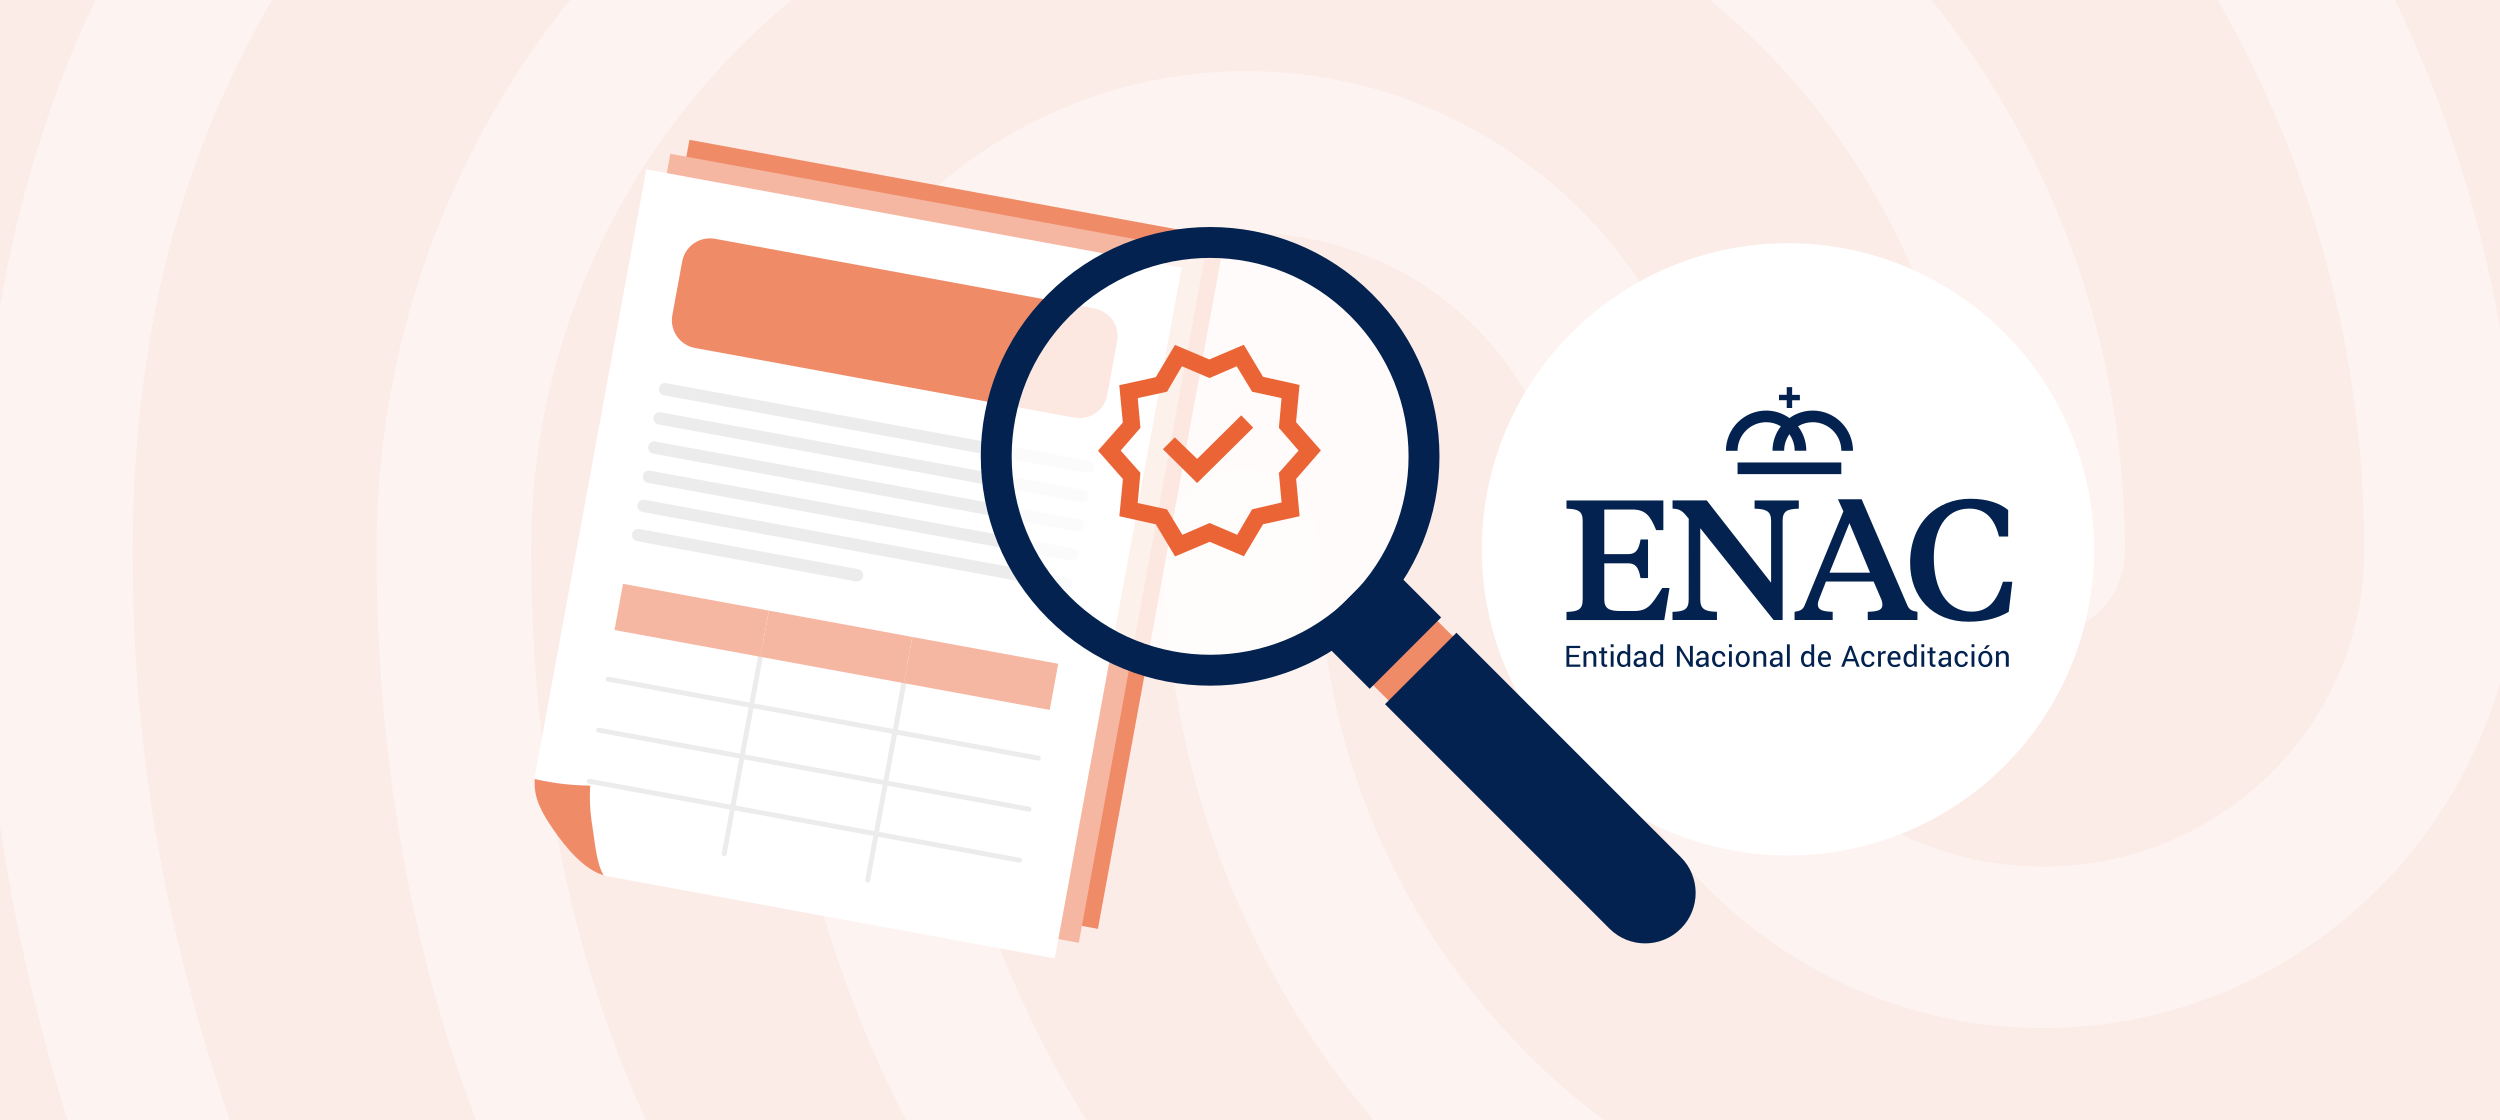 <svg width="770" height="345" viewBox="0 0 770 345" fill="none" xmlns="http://www.w3.org/2000/svg">
<rect x="0" y="0" width="770" height="345" fill="#333333" stroke="none"/>
<g clip-path="url(#clip0_750_3782)">
<rect width="770" height="345" fill="#FCECE7"/>
<path opacity="0.4" d="M661.645 -341.973C657.789 -341.976 654.006 -343.025 650.701 -345.009C559.379 -394.704 480.46 -415.787 385.763 -415.787C291.523 -415.787 202.161 -392.199 120.825 -345.009C109.41 -338.482 95.137 -343.005 88.48 -355.042C82.293 -367.094 86.579 -382.667 97.995 -389.179C185.438 -439.72 284.729 -466.226 385.763 -465.999C487.072 -465.999 575.552 -442.396 672.589 -389.695C678.288 -386.467 682.512 -381.16 684.374 -374.888C686.236 -368.615 685.592 -361.867 682.576 -356.059C678.244 -347.058 670.157 -341.973 661.645 -341.973ZM-19.061 -78.485C-24.023 -78.537 -28.847 -80.128 -32.863 -83.039C-43.807 -91.083 -46.178 -106.642 -38.563 -118.193C8.557 -188.47 68.461 -243.691 139.795 -282.351C289.151 -363.679 480.369 -364.179 630.212 -282.852C701.546 -244.146 761.48 -189.426 808.57 -119.65C816.17 -108.6 813.814 -92.54 802.87 -84.511C800.334 -82.585 797.425 -81.209 794.327 -80.469C791.229 -79.728 788.01 -79.641 784.877 -80.213C781.743 -80.784 778.764 -82.001 776.127 -83.787C773.491 -85.572 771.257 -87.886 769.566 -90.582C726.763 -153.756 672.544 -203.482 608.323 -238.12C471.811 -311.919 297.238 -311.919 161.212 -237.619C96.52 -202.48 42.286 -152.239 -0.517 -89.019C-2.34 -85.731 -5.035 -83.008 -8.307 -81.149C-11.578 -79.291 -15.299 -78.369 -19.061 -78.485ZM278.223 527.451C275.05 527.479 271.91 526.814 269.022 525.503C266.133 524.192 263.567 522.267 261.502 519.861C220.128 476.192 197.768 448.081 165.909 387.336C133.137 325.649 115.961 250.332 115.961 169.551C115.961 20.42 236.833 -101.071 385.247 -101.071C533.66 -101.071 654.471 20.42 654.471 169.551C654.471 183.607 643.998 194.642 630.683 194.642C617.367 194.642 606.925 183.576 606.925 169.551C606.925 48.121 507.516 -50.844 385.277 -50.844C263.038 -50.844 163.583 48.03 163.583 169.551C163.583 241.832 178.783 308.604 207.816 362.822C238.216 420.501 259.192 445.152 295.824 484.252C300.186 489.166 302.594 495.505 302.594 502.072C302.594 508.638 300.186 514.978 295.824 519.892C291.173 524.614 284.854 527.327 278.223 527.451V527.451ZM619.267 434.587C562.662 434.587 512.715 419.515 471.826 389.901C436.807 364.77 408.276 331.682 388.589 293.368C368.902 255.055 358.623 212.614 358.601 169.551C358.601 155.496 369.074 144.445 382.389 144.445C395.704 144.445 406.177 155.496 406.177 169.551C406.17 204.529 414.54 239 430.591 270.09C446.641 301.179 469.905 327.983 498.442 348.266C532.216 372.369 571.706 383.905 619.267 383.905C635.866 383.613 652.411 381.933 668.729 378.881C681.573 376.377 693.946 385.408 696.317 399.464C697.55 405.896 696.199 412.554 692.555 417.999C688.912 423.444 683.268 427.238 676.845 428.561C657.885 432.373 638.607 434.39 619.267 434.587ZM523.659 538C521.563 537.913 519.485 537.572 517.472 536.983C441.852 514.898 392.375 485.284 340.528 431.567C273.936 361.744 237.319 268.911 237.319 169.521C237.319 88.193 302.953 21.922 383.818 21.922C464.682 21.922 530.316 88.193 530.316 169.551C530.316 223.269 574.549 266.938 629.254 266.938C683.959 266.938 728.191 223.269 728.191 169.551C728.191 -19.713 573.606 -173.337 383.346 -173.337C248.202 -173.367 124.58 -94.043 68.932 28.95C50.373 69.614 40.873 117.306 40.873 169.551C40.873 208.697 44.202 270.444 72.793 350.77C77.551 363.824 71.364 378.38 59.007 382.904C46.634 387.928 32.847 380.9 28.606 368.347C5.305 302.578 -6.111 237.324 -6.111 169.506C-6.111 109.261 4.818 54.542 26.22 6.85C89.483 -133.22 229.81 -224.08 383.422 -224.08C599.842 -224.08 775.828 -47.869 775.828 169.05C775.828 250.363 710.194 316.633 629.33 316.633C548.465 316.633 482.831 250.363 482.831 169.05C482.831 115.333 438.584 71.648 383.894 71.648C329.204 71.648 284.956 115.333 284.956 169.05C284.956 254.886 316.344 335.212 373.907 395.456C419.006 442.617 462.296 468.724 529.404 488.305C542.248 491.811 549.393 505.867 546.124 518.92C543.632 530.471 533.645 538 523.659 538Z" fill="white"/>
<path d="M550.697 75.303C575.6 75.304 599.483 85.196 617.092 102.806C634.702 120.415 644.595 144.298 644.595 169.202C644.595 194.105 634.702 217.988 617.092 235.598C599.483 253.207 575.6 263.1 550.697 263.1C525.794 263.1 501.909 253.207 484.3 235.598C466.691 217.988 456.798 194.105 456.798 169.202C456.798 144.298 466.691 120.415 484.3 102.806C501.909 85.196 525.794 75.304 550.697 75.303Z" stroke="#FCECE7" stroke-width="0.814"/>
<path d="M550.697 74.897C575.708 74.897 599.694 84.832 617.38 102.518C635.066 120.203 645.002 144.19 645.002 169.202C645.002 194.213 635.066 218.2 617.38 235.885C599.694 253.571 575.708 263.507 550.697 263.507C525.686 263.507 501.698 253.571 484.012 235.885C466.327 218.2 456.391 194.213 456.391 169.202C456.391 144.19 466.327 120.203 484.012 102.518C501.698 84.832 525.686 74.897 550.697 74.897Z" fill="white"/>
<path d="M377.224 73.339L212.352 43.062L173.283 255.81L338.155 286.087L377.224 73.339Z" fill="#F08B68"/>
<path d="M332.273 290.394L201.356 266.352L198.464 241.263L171.372 238.491L206.469 47.369L371.341 77.646L332.273 290.394Z" fill="#F6B7A2"/>
<path d="M324.872 295.194L187.219 269.915C180.414 268.666 174.361 261.205 170.432 255.514C166.556 249.901 163.694 244.8 164.926 238.094L199.068 52.169L363.94 82.446L324.872 295.194Z" fill="white"/>
<path d="M223.813 263.098L235.64 198.694C235.716 198.281 235.442 197.884 235.028 197.808C234.615 197.732 234.218 198.006 234.142 198.419L222.315 262.823C222.239 263.237 222.513 263.634 222.926 263.709C223.34 263.785 223.737 263.512 223.813 263.098Z" fill="#ECECEC"/>
<path d="M267.996 271.211L279.823 206.807C279.899 206.394 279.626 205.997 279.212 205.921C278.798 205.845 278.402 206.119 278.326 206.532L266.499 270.936C266.423 271.35 266.696 271.747 267.11 271.823C267.524 271.899 267.92 271.625 267.996 271.211Z" fill="#ECECEC"/>
<path d="M187.13 209.913L319.683 234.255C320.096 234.331 320.493 234.057 320.569 233.644C320.645 233.23 320.371 232.833 319.958 232.757L187.406 208.416C186.992 208.34 186.595 208.613 186.519 209.027C186.443 209.441 186.717 209.837 187.13 209.913Z" fill="#ECECEC"/>
<path d="M184.244 225.64L316.796 249.982C317.21 250.058 317.606 249.784 317.682 249.37C317.758 248.957 317.485 248.56 317.071 248.484L184.519 224.142C184.105 224.066 183.708 224.34 183.632 224.754C183.556 225.167 183.83 225.564 184.244 225.64Z" fill="#ECECEC"/>
<path d="M181.355 241.367L313.907 265.708C314.321 265.784 314.718 265.51 314.794 265.097C314.87 264.683 314.596 264.286 314.182 264.21L181.63 239.869C181.217 239.793 180.82 240.067 180.744 240.48C180.668 240.894 180.941 241.291 181.355 241.367Z" fill="#ECECEC"/>
<path d="M281 196.185L236.816 188.071L234.203 202.3L278.388 210.414L281 196.185Z" fill="#F6B7A2"/>
<path d="M325.933 204.438L281 196.187L278.387 210.415L323.32 218.667L325.933 204.438Z" fill="#F6B7A2"/>
<path d="M185.931 269.601C183.542 265.699 183.183 258.526 182.191 252.809C181.697 249.222 181.555 245.596 181.767 241.981C181.767 241.981 177.35 241.897 174.006 241.524C170.937 241.174 167.889 240.662 164.874 239.991C164.874 239.991 164.811 239.925 164.706 239.813L164.705 239.818C164.488 242.595 164.952 245.383 166.057 247.941L166.06 247.949C166.316 248.57 166.603 249.185 166.915 249.797C166.932 249.83 166.949 249.863 166.966 249.896C167.27 250.49 167.597 251.082 167.947 251.672C167.976 251.721 168.007 251.77 168.036 251.82C168.382 252.402 168.746 252.986 169.127 253.57C169.161 253.621 169.195 253.672 169.228 253.723C169.609 254.304 170.002 254.889 170.409 255.478L170.432 255.513C174.112 260.841 179.654 267.721 185.931 269.601Z" fill="#F08B68"/>
<path d="M337.095 95.011L220.234 73.551C215.513 72.684 210.983 75.809 210.116 80.53L207.08 97.061C206.213 101.782 209.338 106.312 214.059 107.179L330.92 128.639C335.641 129.506 340.172 126.382 341.039 121.66L344.074 105.13C344.941 100.409 341.817 95.879 337.095 95.011Z" fill="#F08B68"/>
<path d="M335.475 141.936L205.169 118.007C204.135 117.817 203.143 118.501 202.953 119.535C202.763 120.569 203.447 121.561 204.481 121.751L334.787 145.68C335.821 145.87 336.813 145.186 337.003 144.152C337.193 143.118 336.509 142.126 335.475 141.936Z" fill="#ECECEC"/>
<path d="M332.174 159.91L201.868 135.981C200.834 135.791 199.842 136.475 199.652 137.509C199.462 138.543 200.147 139.535 201.181 139.725L331.486 163.654C332.52 163.844 333.512 163.16 333.702 162.126C333.892 161.092 333.208 160.099 332.174 159.91Z" fill="#ECECEC"/>
<path d="M328.875 177.882L198.569 153.953C197.535 153.763 196.543 154.448 196.353 155.482C196.164 156.516 196.848 157.508 197.882 157.698L328.187 181.627C329.221 181.817 330.214 181.132 330.404 180.098C330.593 179.064 329.909 178.072 328.875 177.882Z" fill="#ECECEC"/>
<path d="M333.824 150.922L203.519 126.993C202.485 126.803 201.493 127.488 201.303 128.522C201.113 129.556 201.797 130.548 202.831 130.738L333.137 154.667C334.171 154.857 335.163 154.172 335.353 153.138C335.543 152.104 334.858 151.112 333.824 150.922Z" fill="#ECECEC"/>
<path d="M330.524 168.896L200.218 144.967C199.184 144.777 198.192 145.461 198.002 146.495C197.812 147.529 198.496 148.521 199.53 148.711L329.836 172.64C330.87 172.83 331.862 172.146 332.052 171.112C332.242 170.078 331.558 169.086 330.524 168.896Z" fill="#ECECEC"/>
<path d="M264.319 175.318L196.919 162.94C195.885 162.751 194.893 163.435 194.703 164.469C194.513 165.503 195.197 166.495 196.231 166.685L263.631 179.062C264.665 179.252 265.657 178.568 265.847 177.534C266.037 176.5 265.353 175.507 264.319 175.318Z" fill="#ECECEC"/>
<path d="M236.818 188.072L191.885 179.82L189.272 194.049L234.205 202.3L236.818 188.072Z" fill="#F6B7A2"/>
<path opacity="0.8" d="M419.175 187.182C445.286 161.071 445.286 118.736 419.175 92.625C393.064 66.514 350.729 66.514 324.618 92.625C298.507 118.736 298.507 161.071 324.618 187.182C350.729 213.293 393.064 213.293 419.175 187.182Z" fill="white"/>
<path d="M419.301 187.135C445.027 161.409 445.027 119.699 419.301 93.972C393.574 68.246 351.864 68.246 326.138 93.972C300.412 119.699 300.412 161.409 326.138 187.135C351.864 212.861 393.574 212.861 419.301 187.135Z" stroke="#03224F" stroke-width="9.519"/>
<rect x="419.047" y="207.142" width="27.987" height="24.44" transform="rotate(-45 419.047 207.142)" fill="#F08B68"/>
<rect x="404.592" y="194.89" width="31.105" height="24.44" transform="rotate(-45 404.592 194.89)" fill="#03224F"/>
<path d="M426.586 216.884L448.58 194.889L517.706 264.015C523.78 270.089 523.78 279.936 517.706 286.01V286.01C511.633 292.083 501.785 292.083 495.712 286.01L426.586 216.884Z" fill="#03224F"/>
<path d="M406.845 138.74L399.205 130.046V129.804L400.261 118.559L389.038 116.068L388.904 115.862L383.098 106.188L372.506 110.686H372.409L361.902 106.237L355.974 116.164L355.732 116.225L344.739 118.643L345.832 130.143L338.18 138.824L345.832 147.519V147.761L344.763 159.007L355.999 161.497L356.12 161.703L361.926 171.377L372.53 166.89H372.616L383.122 171.34L389.062 161.413H389.293L400.285 158.994L399.205 147.507L406.845 138.74ZM385.637 156.878L381.057 164.714L372.555 161.086L364.186 164.714L359.436 156.89L350.411 154.931L351.249 145.633L345.176 138.776L351.249 131.763L350.424 122.61L359.448 120.65L364.028 112.815L372.53 116.442L380.899 112.815L385.649 120.65L394.674 122.61V123.105L393.897 131.763L399.97 138.776L393.897 145.633L394.722 154.762L385.637 156.878Z" fill="#EB6435"/>
<path d="M368.725 141.351L361.839 134.695L358.17 138.348L368.713 148.778L385.984 131.704L382.303 127.918L368.725 141.351Z" fill="#EB6435"/>
<path d="M505.28 178.071C504.762 174.915 503.814 173.501 501.503 173.501H494.122V184.625C494.122 187.453 495.639 188.194 499.106 188.194H503.141C507.487 188.194 508.591 186.522 511.954 181.106H514.213L512.592 190.988H482.48V188.47C485.999 188.367 487.465 187.781 487.465 184.694V160.394C487.465 157.359 485.999 156.772 482.48 156.669V154.151H512.316V163.274H510.091C508.263 158.807 506.849 156.927 502.641 156.927H494.122V170.673H501.52C503.831 170.673 504.762 169.31 505.297 166.154H507.591V178.054H505.28V178.071ZM616.913 179.175H619.793L618.689 188.453C615.395 190.298 611.722 191.488 606.203 191.488C595.252 191.488 588.319 183.883 588.319 173.346C588.319 161.118 596.494 153.616 606.824 153.616C612.17 153.616 615.999 155.03 618.517 157.083V165.257H615.689C614.274 159.445 611.291 156.652 606.566 156.652C598.805 156.652 595.614 163.688 595.614 171.811C595.614 181.313 599.546 188.384 607.255 188.384C612.257 188.401 614.982 185.297 616.913 179.175Z" fill="#03224F"/>
<path d="M520.128 159.755C518.248 157.392 517.507 156.754 515.144 156.65V154.132H525.682L545.497 179.484V160.393C545.497 157.357 543.876 156.771 540.41 156.668V154.15H554.034V156.668C550.516 156.771 549.05 157.357 549.05 160.393V190.97H546.273L523.681 162.687V184.658C523.681 187.745 525.302 188.331 528.82 188.435V190.953H515.127V188.452C518.645 188.349 520.111 187.762 520.111 184.675L520.128 159.755ZM577.075 179.105H562.398L560.467 184.037C560.156 184.83 559.898 185.555 559.898 186.124C559.898 187.745 561.001 188.331 564.468 188.435V190.953H552.723V188.435C554.137 188.228 555.241 187.917 555.81 186.503L567.762 157.495L566.089 153.77H573.384L587.491 186.503C588.078 187.866 589.061 188.228 590.578 188.435V190.953H575.264V188.435C578.73 188.331 579.782 187.814 579.782 186.176C579.748 185.451 579.541 184.727 579.213 184.089L577.075 179.105ZM563.485 176.38H575.971L569.624 161.117L563.485 176.38ZM550.309 125.659H551.982V123.279H554.362V121.624H551.982V119.227H550.309V121.607H547.929V123.262H550.309V125.659ZM558.328 126.453C555.759 126.453 553.241 127.263 551.154 128.764C549.067 127.263 546.549 126.453 543.98 126.453C540.703 126.453 537.547 127.763 535.219 130.092C532.89 132.42 531.597 135.559 531.58 138.853H535.167C535.167 136.524 536.098 134.282 537.754 132.627C539.409 130.971 541.634 130.057 543.962 130.04C545.566 130.04 547.136 130.471 548.498 131.299C546.842 133.455 545.928 136.11 545.928 138.835H549.515C549.515 137.007 550.085 135.231 551.137 133.748C552.189 135.231 552.758 137.007 552.758 138.835H556.345C556.345 136.11 555.448 133.455 553.793 131.299C555.155 130.471 556.724 130.04 558.328 130.04C560.656 130.04 562.898 130.971 564.554 132.627C566.21 134.282 567.124 136.507 567.141 138.853H570.728C570.728 135.559 569.417 132.42 567.089 130.092C564.761 127.763 561.605 126.453 558.328 126.453ZM567.124 142.44H535.167V146.027H567.124V142.44Z" fill="#03224F"/>
<path d="M486.309 202.369H483.342V204.68H486.74V205.369H482.463V198.919H486.705V199.609H483.342V201.696H486.309V202.369ZM488.516 200.558L488.585 201.265C488.74 201.023 488.93 200.816 489.189 200.661C489.448 200.523 489.723 200.454 490.017 200.454C490.241 200.437 490.465 200.472 490.672 200.558C490.879 200.644 491.069 200.765 491.224 200.92C491.534 201.317 491.69 201.817 491.655 202.317V205.352H490.775V202.351C490.81 202.024 490.724 201.713 490.517 201.455C490.413 201.351 490.293 201.282 490.155 201.248C490.017 201.213 489.879 201.179 489.741 201.196C489.499 201.196 489.275 201.248 489.068 201.386C488.878 201.506 488.706 201.679 488.602 201.886V205.387H487.723V200.592L488.516 200.558ZM494.104 199.402V200.558H495.001V201.196H494.104V204.11C494.087 204.283 494.138 204.455 494.242 204.576C494.294 204.628 494.345 204.662 494.414 204.68C494.483 204.697 494.552 204.714 494.621 204.714C494.673 204.714 494.725 204.714 494.794 204.697C494.846 204.68 494.897 204.68 494.949 204.645L495.07 205.249C494.983 205.318 494.88 205.352 494.777 205.369C494.656 205.404 494.518 205.421 494.397 205.421C494.242 205.421 494.087 205.404 493.931 205.352C493.794 205.3 493.656 205.214 493.535 205.111C493.311 204.835 493.207 204.473 493.242 204.11V201.213H492.483V200.575H493.242V199.42L494.104 199.402ZM496.984 199.333H496.104V198.437H496.984V199.333ZM496.984 205.369H496.104V200.575H496.984V205.369ZM498.036 203.041C498.002 202.386 498.174 201.731 498.536 201.179C498.691 200.954 498.898 200.765 499.14 200.644C499.381 200.523 499.657 200.454 499.933 200.472C500.192 200.472 500.45 200.523 500.675 200.627C500.899 200.73 501.089 200.885 501.227 201.075V198.437H502.106V205.352H501.382L501.278 204.749C501.14 204.973 500.933 205.145 500.709 205.266C500.468 205.387 500.192 205.438 499.916 205.438C499.657 205.456 499.398 205.404 499.157 205.283C498.916 205.18 498.709 205.007 498.553 204.8C498.208 204.317 498.036 203.731 498.053 203.127V203.041H498.036ZM498.916 203.145C498.898 203.559 499.002 203.955 499.209 204.317C499.312 204.473 499.45 204.576 499.605 204.662C499.761 204.731 499.95 204.766 500.123 204.766C500.347 204.766 500.588 204.714 500.778 204.593C500.968 204.473 501.106 204.3 501.209 204.093V201.868C501.106 201.679 500.951 201.506 500.778 201.403C500.588 201.282 500.364 201.213 500.14 201.23C499.95 201.213 499.761 201.265 499.605 201.351C499.433 201.437 499.312 201.575 499.209 201.748C498.985 202.162 498.881 202.627 498.916 203.093V203.145ZM506.262 205.369C506.228 205.231 506.211 205.093 506.193 204.99C506.176 204.887 506.159 204.766 506.159 204.662C505.986 204.904 505.779 205.093 505.521 205.249C505.262 205.404 504.969 205.473 504.676 205.473C504.469 205.49 504.262 205.456 504.072 205.404C503.882 205.335 503.693 205.231 503.538 205.093C503.4 204.956 503.296 204.783 503.227 204.611C503.158 204.421 503.124 204.231 503.141 204.041C503.141 203.835 503.175 203.628 503.279 203.438C503.382 203.248 503.52 203.093 503.693 202.972C504.141 202.696 504.659 202.558 505.193 202.593H506.142V202.075C506.142 201.955 506.124 201.834 506.09 201.713C506.038 201.593 505.986 201.489 505.9 201.403C505.693 201.23 505.435 201.144 505.176 201.161C504.934 201.144 504.693 201.23 504.486 201.368C504.4 201.42 504.331 201.506 504.296 201.593C504.245 201.679 504.227 201.782 504.227 201.886H503.4V201.851C503.4 201.662 503.451 201.472 503.538 201.317C503.624 201.144 503.744 201.006 503.9 200.903C504.279 200.61 504.762 200.454 505.245 200.472C505.711 200.454 506.193 200.592 506.556 200.885C506.728 201.041 506.849 201.213 506.935 201.42C507.021 201.627 507.056 201.851 507.038 202.075V204.386C507.038 204.559 507.056 204.714 507.073 204.887C507.09 205.042 507.125 205.197 507.176 205.352L506.262 205.369ZM504.814 204.714C505.124 204.714 505.417 204.628 505.676 204.473C505.9 204.352 506.073 204.145 506.176 203.921V203.145H505.176C504.865 203.127 504.572 203.214 504.331 203.403C504.227 203.472 504.158 203.576 504.107 203.679C504.055 203.783 504.02 203.904 504.02 204.024C504.02 204.11 504.038 204.214 504.072 204.3C504.107 204.386 504.158 204.473 504.227 204.524C504.383 204.662 504.607 204.731 504.814 204.714ZM508.177 203.041C508.142 202.386 508.315 201.731 508.677 201.179C508.832 200.954 509.039 200.765 509.28 200.644C509.522 200.523 509.798 200.454 510.074 200.472C510.332 200.472 510.591 200.523 510.815 200.627C511.04 200.73 511.229 200.885 511.367 201.075V198.437H512.247V205.352H511.54L511.436 204.749C511.298 204.973 511.091 205.145 510.867 205.266C510.626 205.387 510.35 205.438 510.074 205.438C509.815 205.456 509.556 205.404 509.315 205.283C509.073 205.18 508.867 205.007 508.711 204.8C508.366 204.317 508.194 203.731 508.211 203.127V203.041H508.177ZM509.056 203.145C509.039 203.559 509.142 203.955 509.349 204.317C509.453 204.473 509.591 204.576 509.746 204.662C509.901 204.731 510.091 204.766 510.263 204.766C510.488 204.766 510.729 204.714 510.919 204.593C511.109 204.473 511.246 204.3 511.35 204.093V201.868C511.246 201.679 511.091 201.506 510.919 201.403C510.729 201.282 510.505 201.213 510.281 201.23C510.091 201.213 509.901 201.265 509.746 201.351C509.574 201.437 509.453 201.575 509.349 201.748C509.125 202.162 509.022 202.627 509.056 203.093V203.145ZM525.44 205.369C525.405 205.231 525.388 205.093 525.371 204.99C525.354 204.887 525.336 204.766 525.336 204.662C525.164 204.904 524.957 205.093 524.698 205.249C524.44 205.404 524.146 205.473 523.853 205.473C523.646 205.49 523.439 205.456 523.25 205.404C523.06 205.335 522.87 205.231 522.715 205.093C522.577 204.956 522.474 204.783 522.405 204.611C522.336 204.421 522.301 204.231 522.318 204.041C522.318 203.835 522.353 203.628 522.456 203.438C522.56 203.248 522.698 203.093 522.87 202.972C523.319 202.696 523.836 202.558 524.371 202.593H525.319V202.075C525.319 201.955 525.302 201.834 525.267 201.713C525.216 201.593 525.164 201.489 525.078 201.403C524.871 201.23 524.612 201.144 524.353 201.161C524.112 201.144 523.871 201.23 523.664 201.368C523.577 201.42 523.508 201.506 523.474 201.593C523.422 201.679 523.405 201.782 523.405 201.886H522.577V201.851C522.577 201.662 522.629 201.472 522.715 201.317C522.801 201.144 522.922 201.006 523.077 200.903C523.457 200.61 523.94 200.454 524.422 200.472C524.888 200.454 525.371 200.592 525.733 200.885C525.906 201.041 526.044 201.213 526.13 201.42C526.216 201.627 526.251 201.851 526.233 202.075V204.386C526.233 204.559 526.251 204.714 526.268 204.887C526.285 205.042 526.319 205.197 526.371 205.352L525.44 205.369ZM523.991 204.714C524.302 204.714 524.595 204.628 524.854 204.473C525.078 204.352 525.25 204.145 525.354 203.921V203.145H524.371C524.06 203.127 523.767 203.214 523.526 203.403C523.422 203.472 523.353 203.576 523.301 203.679C523.25 203.783 523.215 203.904 523.215 204.024C523.215 204.11 523.232 204.214 523.267 204.3C523.301 204.386 523.353 204.473 523.422 204.524C523.56 204.662 523.784 204.731 523.991 204.714ZM529.493 204.766C529.769 204.766 530.045 204.68 530.252 204.49C530.355 204.421 530.441 204.317 530.493 204.197C530.545 204.076 530.579 203.955 530.579 203.835H531.373V203.869C531.373 204.076 531.321 204.3 531.235 204.49C531.131 204.68 530.993 204.852 530.821 204.973C530.441 205.283 529.976 205.456 529.476 205.456C529.182 205.473 528.872 205.421 528.596 205.3C528.32 205.18 528.079 205.007 527.872 204.766C527.492 204.283 527.303 203.662 527.32 203.058V202.869C527.303 202.248 527.492 201.644 527.872 201.161C528.061 200.937 528.32 200.747 528.596 200.627C528.872 200.506 529.182 200.454 529.476 200.472C529.976 200.454 530.476 200.627 530.855 200.972C531.028 201.127 531.166 201.317 531.252 201.524C531.338 201.731 531.39 201.955 531.373 202.196V202.213H530.579C530.579 202.075 530.562 201.937 530.51 201.817C530.459 201.696 530.39 201.575 530.286 201.472C530.183 201.368 530.062 201.299 529.924 201.248C529.786 201.196 529.648 201.179 529.493 201.179C529.303 201.161 529.113 201.196 528.941 201.282C528.768 201.368 528.63 201.506 528.527 201.662C528.32 202.024 528.217 202.438 528.234 202.851V203.024C528.217 203.455 528.32 203.869 528.527 204.248C528.63 204.421 528.768 204.542 528.941 204.628C529.113 204.749 529.303 204.783 529.493 204.766ZM533.408 199.333H532.528V198.437H533.408V199.333ZM533.408 205.369H532.528V200.575H533.408V205.369ZM534.615 202.92C534.598 202.282 534.787 201.662 535.184 201.161C535.374 200.937 535.615 200.747 535.891 200.644C536.167 200.523 536.46 200.472 536.753 200.489C537.047 200.472 537.357 200.523 537.616 200.644C537.892 200.765 538.133 200.937 538.323 201.179C538.719 201.679 538.926 202.3 538.909 202.938V203.041C538.944 203.679 538.737 204.3 538.34 204.8C538.15 205.024 537.909 205.197 537.633 205.318C537.357 205.438 537.064 205.49 536.771 205.473C536.477 205.49 536.184 205.438 535.908 205.318C535.632 205.197 535.391 205.024 535.201 204.8C534.805 204.3 534.598 203.679 534.632 203.041V202.92H534.615ZM535.494 203.007C535.477 203.455 535.581 203.886 535.822 204.266C535.926 204.421 536.063 204.559 536.236 204.645C536.408 204.731 536.598 204.766 536.788 204.766C536.978 204.783 537.167 204.731 537.322 204.645C537.495 204.559 537.633 204.421 537.736 204.266C537.961 203.886 538.081 203.455 538.064 203.007V202.903C538.081 202.455 537.961 202.024 537.736 201.644C537.633 201.489 537.495 201.351 537.322 201.265C537.15 201.179 536.96 201.127 536.771 201.144C536.581 201.144 536.391 201.179 536.236 201.265C536.063 201.351 535.926 201.489 535.839 201.644C535.615 202.024 535.494 202.455 535.512 202.903V203.007H535.494ZM540.858 200.558L540.927 201.265C541.082 201.023 541.272 200.816 541.53 200.661C541.789 200.523 542.065 200.454 542.358 200.454C542.582 200.437 542.807 200.472 543.014 200.558C543.221 200.644 543.41 200.765 543.565 200.92C543.876 201.317 544.031 201.817 543.997 202.317V205.352H543.117V202.351C543.152 202.024 543.065 201.713 542.858 201.455C542.755 201.351 542.634 201.282 542.496 201.248C542.358 201.196 542.22 201.179 542.082 201.196C541.841 201.196 541.617 201.248 541.41 201.386C541.22 201.506 541.065 201.679 540.944 201.886V205.387H540.065V200.592L540.858 200.558ZM548.222 205.369C548.187 205.231 548.17 205.093 548.153 204.99C548.136 204.887 548.136 204.766 548.118 204.662C547.946 204.904 547.739 205.093 547.48 205.249C547.222 205.404 546.928 205.473 546.635 205.473C546.428 205.49 546.221 205.456 546.032 205.404C545.842 205.335 545.652 205.231 545.497 205.093C545.359 204.956 545.256 204.783 545.187 204.611C545.118 204.421 545.083 204.231 545.1 204.041C545.1 203.835 545.135 203.628 545.238 203.438C545.342 203.248 545.48 203.093 545.652 202.972C546.101 202.696 546.618 202.558 547.153 202.593H548.101V202.075C548.101 201.955 548.084 201.834 548.049 201.713C547.998 201.593 547.946 201.489 547.86 201.403C547.653 201.23 547.394 201.144 547.135 201.161C546.894 201.144 546.653 201.23 546.446 201.368C546.359 201.42 546.29 201.506 546.256 201.593C546.204 201.679 546.187 201.782 546.187 201.886H545.359V201.851C545.359 201.662 545.411 201.472 545.497 201.317C545.583 201.144 545.704 201.006 545.859 200.903C546.239 200.61 546.722 200.454 547.204 200.472C547.67 200.454 548.153 200.592 548.515 200.885C548.688 201.041 548.808 201.213 548.895 201.42C548.981 201.627 549.015 201.851 548.998 202.075V204.386C548.998 204.559 548.998 204.714 549.015 204.887C549.032 205.042 549.067 205.197 549.119 205.352L548.222 205.369ZM546.773 204.714C547.084 204.714 547.377 204.628 547.636 204.473C547.86 204.352 548.032 204.145 548.136 203.921V203.145H547.153C546.842 203.127 546.549 203.214 546.308 203.403C546.204 203.472 546.135 203.576 546.083 203.679C546.032 203.783 545.997 203.904 545.997 204.024C545.997 204.11 546.014 204.214 546.049 204.3C546.083 204.386 546.135 204.473 546.204 204.524C546.342 204.662 546.549 204.731 546.773 204.714ZM551.257 205.369H550.378V198.454H551.257V205.369ZM554.689 203.041C554.655 202.386 554.827 201.731 555.189 201.179C555.345 200.954 555.551 200.765 555.793 200.644C556.034 200.523 556.31 200.454 556.586 200.472C556.845 200.472 557.104 200.523 557.328 200.627C557.552 200.73 557.742 200.885 557.88 201.075V198.437H558.759V205.352H558.052L557.949 204.749C557.811 204.973 557.604 205.145 557.38 205.266C557.138 205.387 556.862 205.438 556.586 205.438C556.328 205.456 556.069 205.404 555.827 205.283C555.586 205.18 555.379 205.007 555.224 204.8C554.879 204.317 554.706 203.731 554.724 203.127V203.041H554.689ZM555.569 203.145C555.551 203.559 555.655 203.955 555.862 204.317C555.965 204.455 556.103 204.576 556.259 204.662C556.414 204.731 556.603 204.766 556.776 204.766C557 204.766 557.242 204.714 557.431 204.593C557.621 204.473 557.759 204.3 557.862 204.093V201.868C557.759 201.679 557.604 201.506 557.431 201.403C557.242 201.282 557.017 201.213 556.793 201.23C556.603 201.213 556.414 201.265 556.259 201.351C556.086 201.437 555.965 201.575 555.862 201.748C555.638 202.162 555.534 202.627 555.569 203.093V203.145ZM562.122 205.456C561.829 205.473 561.519 205.421 561.243 205.3C560.967 205.18 560.725 205.007 560.518 204.783C560.104 204.3 559.897 203.679 559.915 203.058V202.869C559.897 202.248 560.104 201.644 560.518 201.161C560.691 200.954 560.915 200.782 561.156 200.661C561.398 200.541 561.674 200.489 561.95 200.489C562.226 200.472 562.502 200.523 562.76 200.627C563.019 200.73 563.243 200.885 563.433 201.092C563.778 201.541 563.95 202.093 563.933 202.645V203.196H560.829V203.214C560.829 203.628 560.949 204.024 561.174 204.352C561.277 204.49 561.432 204.611 561.588 204.697C561.76 204.783 561.933 204.818 562.122 204.8C562.381 204.8 562.657 204.766 562.898 204.68C563.105 204.593 563.312 204.49 563.467 204.335L563.812 204.904C563.623 205.093 563.381 205.231 563.14 205.335C562.812 205.421 562.467 205.473 562.122 205.456ZM561.984 201.161C561.846 201.161 561.691 201.196 561.57 201.265C561.432 201.334 561.329 201.42 561.243 201.541C561.036 201.799 560.898 202.127 560.863 202.472V202.489H563.071V202.369C563.088 202.058 562.985 201.765 562.795 201.506C562.691 201.386 562.571 201.299 562.433 201.23C562.277 201.179 562.139 201.161 561.984 201.161ZM571.297 203.697H568.607L567.986 205.352H567.089L569.59 198.902H570.331L572.78 205.352H571.883L571.297 203.697ZM568.865 202.972H571.038L569.969 200.023H569.952L568.865 202.972ZM575.453 204.766C575.729 204.766 576.005 204.68 576.212 204.49C576.316 204.421 576.402 204.317 576.454 204.197C576.505 204.076 576.54 203.955 576.54 203.835H577.316V203.869C577.316 204.076 577.264 204.3 577.178 204.49C577.075 204.68 576.937 204.852 576.764 204.973C576.385 205.283 575.919 205.456 575.419 205.456C575.126 205.473 574.815 205.421 574.539 205.3C574.263 205.18 574.022 205.007 573.815 204.766C573.436 204.283 573.246 203.662 573.263 203.058V202.869C573.246 202.248 573.436 201.644 573.815 201.161C574.005 200.937 574.263 200.747 574.539 200.627C574.815 200.506 575.126 200.454 575.419 200.472C575.919 200.454 576.419 200.627 576.799 200.972C576.971 201.127 577.109 201.317 577.195 201.524C577.281 201.731 577.333 201.955 577.316 202.196V202.213H576.523C576.523 202.075 576.505 201.937 576.454 201.817C576.402 201.696 576.333 201.575 576.229 201.472C576.126 201.368 576.005 201.299 575.867 201.248C575.729 201.196 575.591 201.179 575.436 201.179C575.246 201.161 575.057 201.196 574.867 201.282C574.695 201.368 574.557 201.506 574.453 201.662C574.246 202.024 574.143 202.438 574.16 202.851V203.024C574.143 203.455 574.246 203.869 574.453 204.248C574.557 204.421 574.695 204.542 574.867 204.628C575.074 204.749 575.264 204.783 575.453 204.766ZM580.731 201.334L580.282 201.299C580.075 201.299 579.868 201.351 579.696 201.455C579.523 201.575 579.403 201.731 579.334 201.92V205.352H578.454V200.558H579.23L579.316 201.265C579.437 201.041 579.61 200.834 579.817 200.679C580.024 200.541 580.265 200.472 580.506 200.472C580.575 200.472 580.627 200.472 580.696 200.489C580.748 200.489 580.8 200.506 580.834 200.523L580.731 201.334ZM583.559 205.456C583.266 205.473 582.955 205.421 582.679 205.3C582.404 205.18 582.162 205.007 581.955 204.783C581.541 204.3 581.334 203.679 581.352 203.058V202.869C581.334 202.248 581.541 201.644 581.955 201.161C582.128 200.954 582.352 200.782 582.593 200.661C582.835 200.541 583.111 200.489 583.387 200.489C583.662 200.472 583.938 200.506 584.197 200.61C584.456 200.713 584.68 200.868 584.87 201.075C585.215 201.524 585.387 202.075 585.37 202.627V203.179H582.266V203.196C582.266 203.61 582.386 204.007 582.61 204.335C582.714 204.473 582.869 204.593 583.024 204.68C583.18 204.766 583.369 204.8 583.559 204.783C583.818 204.783 584.094 204.749 584.335 204.662C584.542 204.576 584.749 204.473 584.921 204.317L585.266 204.887C585.077 205.076 584.835 205.214 584.594 205.318C584.249 205.421 583.904 205.473 583.559 205.456ZM583.438 201.161C583.3 201.161 583.145 201.196 583.024 201.265C582.886 201.334 582.783 201.42 582.697 201.541C582.49 201.799 582.352 202.127 582.317 202.472V202.489H584.508V202.369C584.525 202.058 584.421 201.765 584.232 201.506C584.128 201.386 584.007 201.299 583.869 201.23C583.731 201.179 583.576 201.161 583.438 201.161ZM586.301 203.041C586.267 202.386 586.439 201.731 586.801 201.179C586.956 200.954 587.163 200.765 587.405 200.644C587.646 200.523 587.922 200.454 588.198 200.472C588.457 200.472 588.716 200.523 588.94 200.627C589.164 200.73 589.354 200.885 589.492 201.075V198.437H590.354V205.352H589.647L589.543 204.749C589.388 204.956 589.198 205.145 588.957 205.266C588.716 205.387 588.44 205.438 588.164 205.438C587.905 205.456 587.646 205.404 587.405 205.283C587.163 205.18 586.956 205.007 586.801 204.8C586.456 204.317 586.284 203.731 586.301 203.127V203.041ZM587.181 203.145C587.163 203.559 587.267 203.955 587.474 204.317C587.577 204.455 587.715 204.576 587.871 204.662C588.026 204.731 588.215 204.766 588.388 204.766C588.612 204.766 588.854 204.714 589.043 204.593C589.233 204.473 589.371 204.3 589.474 204.093V201.868C589.371 201.679 589.216 201.524 589.043 201.403C588.854 201.282 588.629 201.213 588.388 201.23C588.198 201.213 588.008 201.265 587.853 201.351C587.681 201.437 587.56 201.575 587.457 201.748C587.25 202.162 587.146 202.627 587.163 203.093V203.145H587.181ZM592.665 199.333H591.785V198.437H592.665V199.333ZM592.665 205.369H591.785V200.575H592.665V205.369ZM595.235 199.402V200.558H596.131V201.196H595.235V204.11C595.217 204.283 595.269 204.455 595.373 204.576C595.424 204.628 595.476 204.662 595.545 204.68C595.614 204.697 595.683 204.714 595.752 204.714C595.804 204.714 595.855 204.714 595.907 204.697C595.959 204.68 596.011 204.68 596.062 204.645L596.183 205.249C596.097 205.318 595.993 205.352 595.89 205.369C595.769 205.404 595.631 205.421 595.51 205.421C595.355 205.421 595.2 205.404 595.062 205.352C594.924 205.3 594.786 205.214 594.665 205.111C594.441 204.835 594.338 204.473 594.372 204.11V201.213H593.613V200.575H594.372V199.42L595.235 199.402ZM600.15 205.369C600.115 205.231 600.098 205.093 600.081 204.99C600.063 204.887 600.063 204.766 600.046 204.662C599.874 204.904 599.667 205.093 599.408 205.249C599.149 205.404 598.856 205.473 598.563 205.473C598.356 205.49 598.149 205.456 597.959 205.404C597.77 205.335 597.58 205.231 597.425 205.093C597.287 204.956 597.183 204.783 597.114 204.611C597.045 204.421 597.011 204.231 597.028 204.041C597.028 203.835 597.063 203.628 597.166 203.438C597.27 203.248 597.408 203.093 597.58 202.972C598.028 202.696 598.546 202.558 599.08 202.593H600.029V202.075C600.029 201.955 600.012 201.834 599.977 201.713C599.925 201.593 599.874 201.489 599.77 201.403C599.563 201.23 599.305 201.144 599.046 201.161C598.804 201.144 598.563 201.23 598.356 201.368C598.27 201.42 598.201 201.506 598.166 201.593C598.115 201.679 598.097 201.782 598.097 201.886H597.27V201.851C597.27 201.662 597.304 201.472 597.39 201.317C597.477 201.144 597.597 201.006 597.752 200.903C598.132 200.61 598.615 200.454 599.098 200.472C599.563 200.454 600.046 200.592 600.408 200.885C600.581 201.041 600.719 201.213 600.788 201.42C600.874 201.627 600.908 201.851 600.891 202.075V204.386C600.891 204.559 600.891 204.714 600.908 204.887C600.926 205.042 600.96 205.197 601.012 205.352L600.15 205.369ZM598.701 204.714C599.011 204.714 599.305 204.628 599.563 204.473C599.787 204.352 599.96 204.145 600.063 203.921V203.145H599.08C598.77 203.127 598.477 203.214 598.235 203.403C598.132 203.472 598.063 203.576 598.011 203.679C597.959 203.783 597.925 203.904 597.925 204.024C597.925 204.11 597.942 204.214 597.977 204.3C598.011 204.386 598.063 204.473 598.132 204.524C598.27 204.662 598.494 204.731 598.701 204.714ZM604.202 204.766C604.478 204.766 604.754 204.68 604.961 204.49C605.065 204.421 605.151 204.317 605.203 204.197C605.254 204.076 605.289 203.955 605.289 203.835H606.065V203.869C606.065 204.076 606.013 204.3 605.927 204.49C605.824 204.68 605.686 204.852 605.513 204.973C605.134 205.283 604.668 205.456 604.168 205.456C603.875 205.473 603.564 205.421 603.288 205.3C603.013 205.18 602.771 205.007 602.564 204.766C602.185 204.283 601.995 203.662 602.012 203.058V202.869C601.995 202.248 602.185 201.644 602.564 201.161C602.754 200.937 603.013 200.747 603.288 200.627C603.564 200.506 603.875 200.454 604.168 200.472C604.668 200.454 605.168 200.627 605.548 200.972C605.72 201.127 605.858 201.317 605.944 201.524C606.031 201.731 606.082 201.955 606.065 202.196V202.213H605.272C605.272 202.075 605.254 201.937 605.203 201.817C605.151 201.696 605.082 201.575 604.979 201.472C604.875 201.368 604.754 201.299 604.616 201.248C604.478 201.196 604.34 201.179 604.185 201.179C603.996 201.161 603.806 201.196 603.616 201.282C603.444 201.368 603.288 201.506 603.202 201.662C602.995 202.024 602.892 202.438 602.909 202.851V203.024C602.892 203.455 602.995 203.869 603.202 204.248C603.306 204.421 603.444 204.542 603.616 204.628C603.823 204.749 604.013 204.783 604.202 204.766ZM608.117 199.333H607.238V198.437H608.117V199.333ZM608.117 205.369H607.238V200.575H608.117V205.369ZM609.325 202.92C609.307 202.282 609.497 201.662 609.911 201.161C610.101 200.937 610.342 200.747 610.618 200.627C610.894 200.506 611.187 200.454 611.48 200.472C611.773 200.454 612.084 200.506 612.343 200.627C612.619 200.747 612.86 200.92 613.05 201.161C613.446 201.662 613.653 202.282 613.636 202.92V203.024C613.671 203.662 613.464 204.283 613.05 204.783C612.86 205.007 612.619 205.18 612.343 205.3C612.067 205.421 611.773 205.473 611.48 205.456C611.187 205.473 610.894 205.421 610.618 205.3C610.342 205.18 610.101 205.007 609.911 204.783C609.514 204.283 609.307 203.662 609.325 203.024V202.92ZM610.187 203.007C610.17 203.455 610.273 203.886 610.515 204.266C610.618 204.421 610.756 204.559 610.928 204.645C611.101 204.731 611.291 204.766 611.48 204.766C611.67 204.766 611.86 204.731 612.015 204.645C612.187 204.559 612.325 204.421 612.429 204.266C612.653 203.886 612.774 203.455 612.756 203.007V202.903C612.774 202.455 612.653 202.024 612.429 201.644C612.325 201.489 612.187 201.351 612.015 201.265C611.842 201.179 611.653 201.127 611.463 201.144C611.273 201.144 611.084 201.179 610.928 201.265C610.756 201.351 610.618 201.489 610.515 201.644C610.29 202.024 610.187 202.455 610.187 202.903V203.007ZM611.894 198.712H612.912V198.747L611.722 199.902H611.066L611.894 198.712ZM615.568 200.558L615.637 201.265C615.792 201.023 615.981 200.816 616.24 200.661C616.499 200.523 616.775 200.454 617.068 200.454C617.292 200.437 617.516 200.472 617.723 200.558C617.93 200.644 618.12 200.765 618.275 200.92C618.586 201.317 618.741 201.817 618.706 202.317V205.352H617.792V202.351C617.827 202.024 617.741 201.713 617.551 201.455C617.447 201.368 617.327 201.282 617.189 201.248C617.051 201.196 616.913 201.179 616.775 201.196C616.533 201.196 616.309 201.248 616.102 201.386C615.913 201.506 615.74 201.679 615.637 201.886V205.387H614.757V200.592L615.568 200.558ZM521.387 205.352H520.508L517.403 200.368H517.369V205.352H516.489V198.919H517.369L520.473 203.904H520.508V198.919H521.387V205.352Z" fill="#03224F"/>
</g>
<defs>
<clipPath id="clip0_750_3782">
<rect width="770" height="345" fill="white"/>
</clipPath>
</defs>
</svg>
